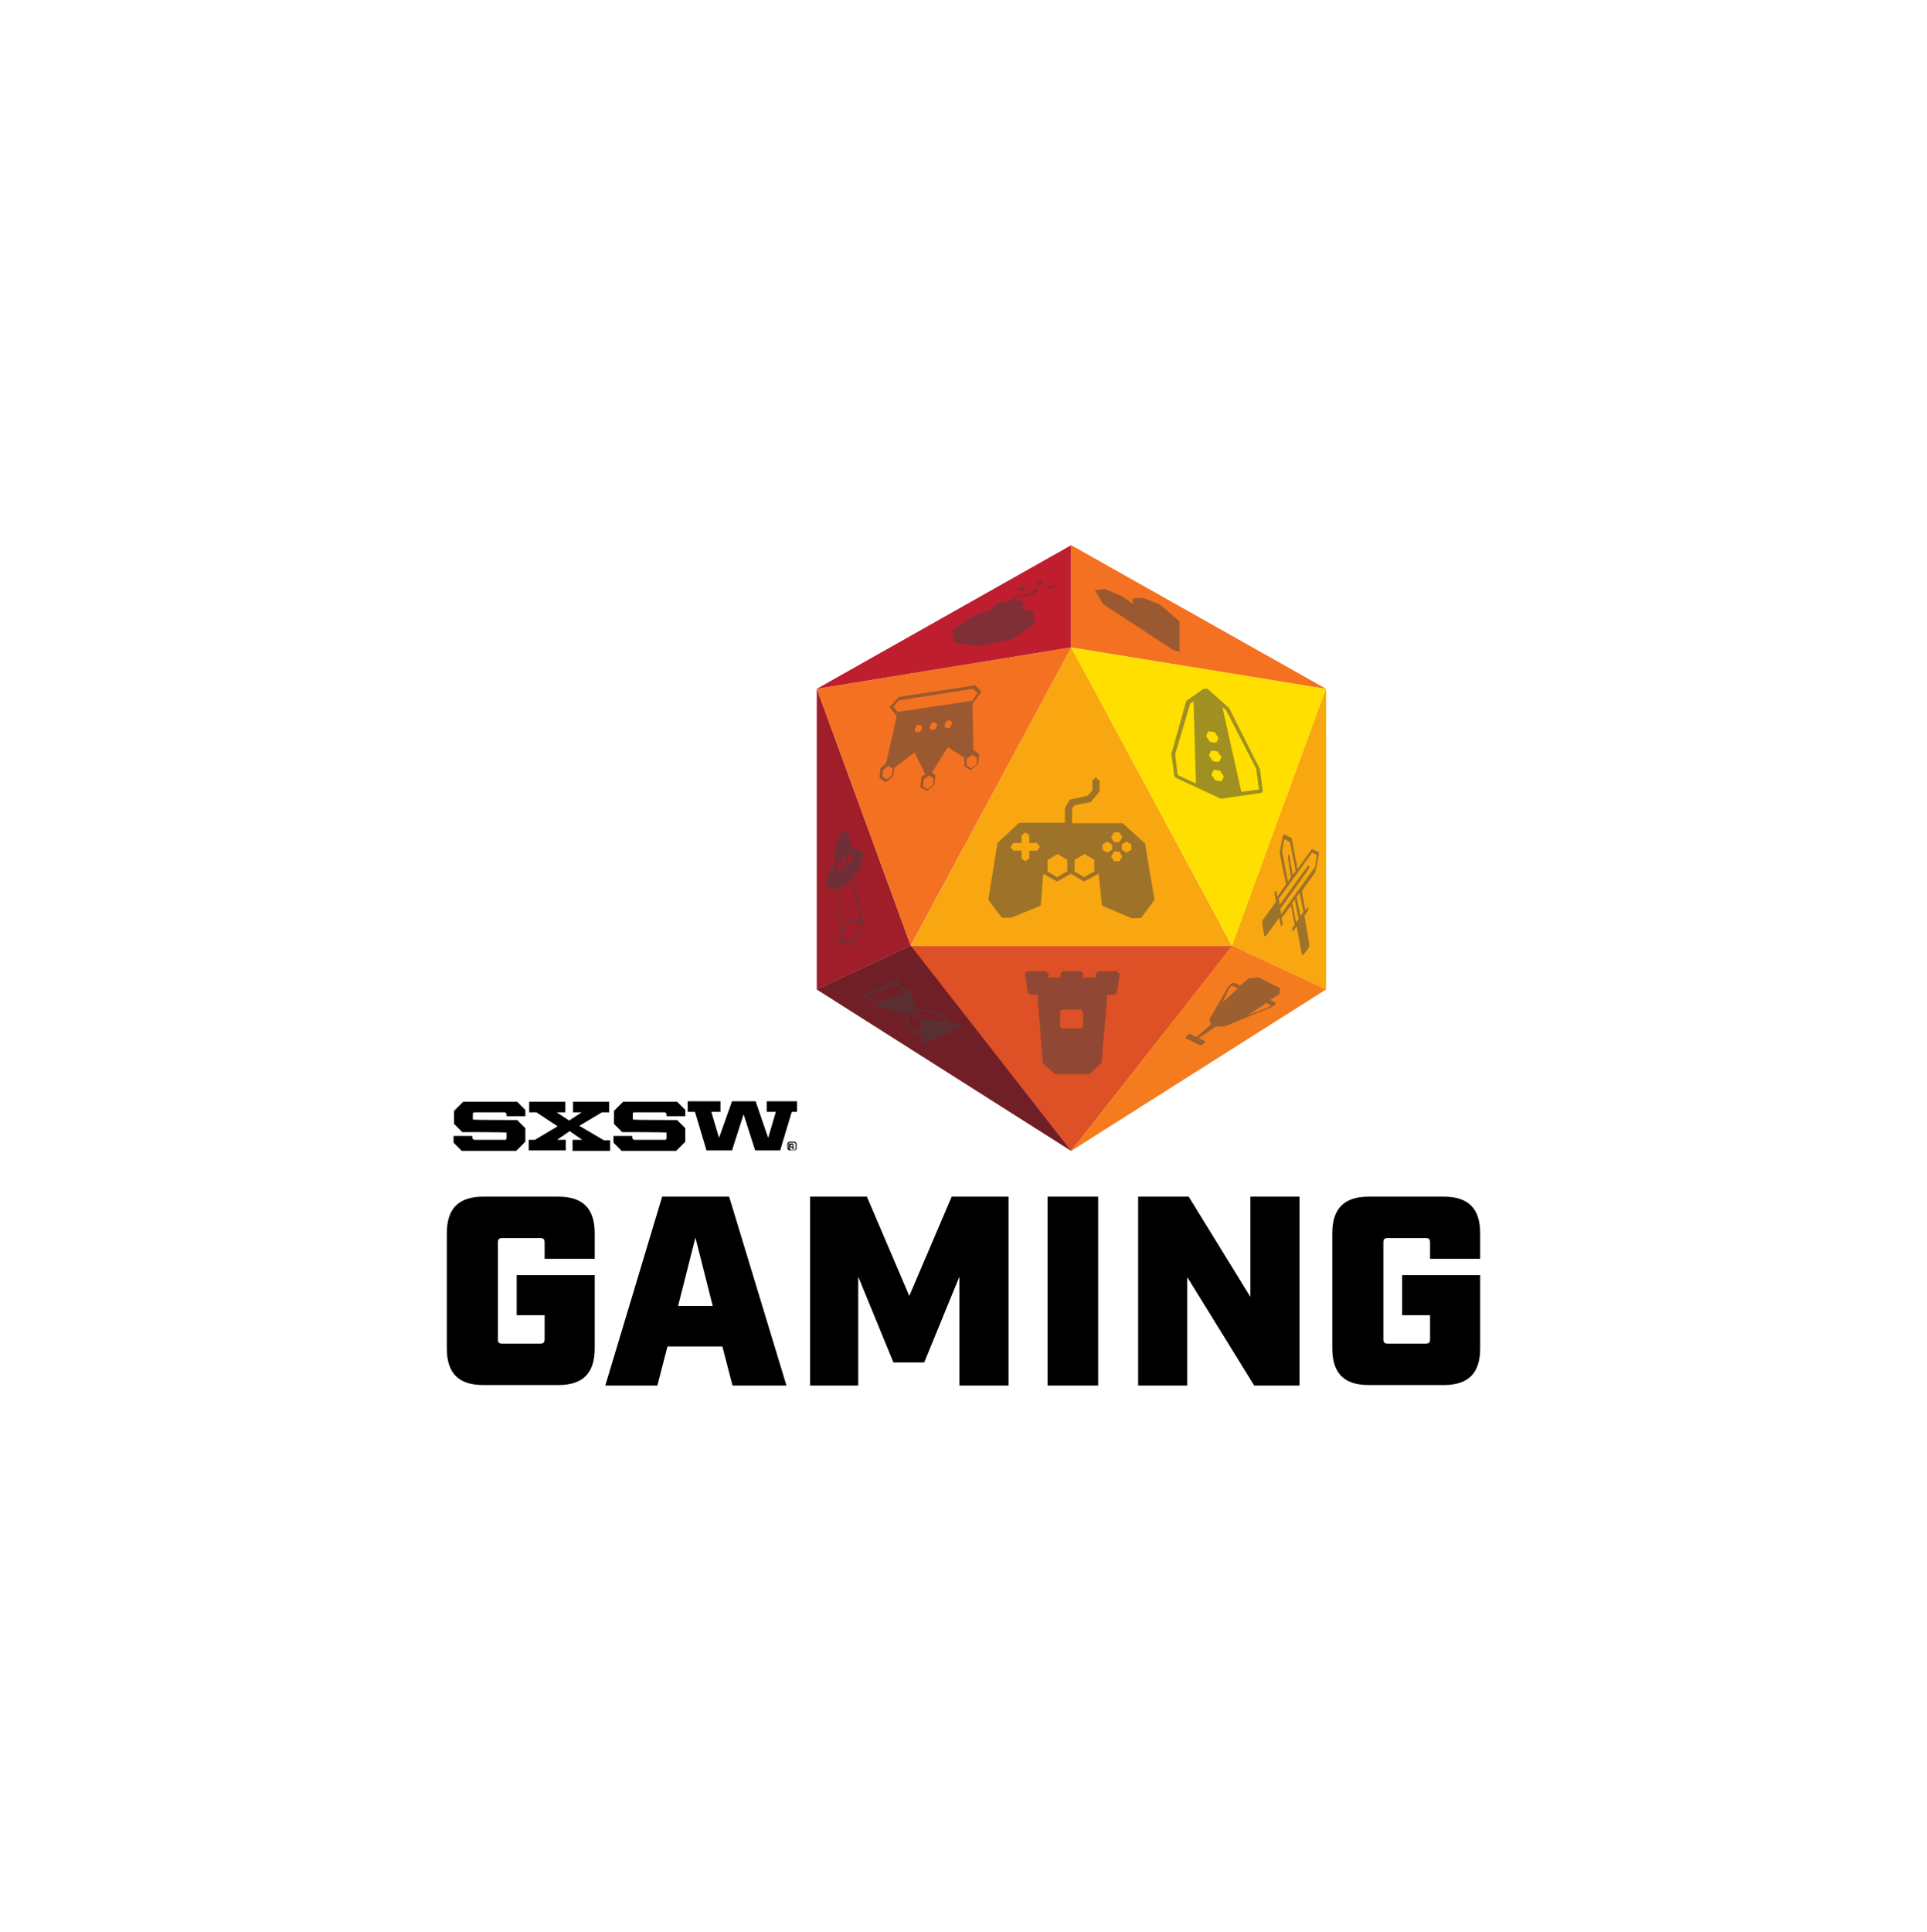 <svg width="400" height="401" viewBox="0 0 400 401" fill="none" xmlns="http://www.w3.org/2000/svg">
<g clip-path="url(#clip0_6_1426)">
<path d="M92.75 279.95V255.95C92.75 250.75 95.25 248.35 100.35 248.35H115.85C121.05 248.35 123.45 250.85 123.45 255.95V261.25H113.05V257.95C113.05 257.15 112.85 256.95 112.05 256.95H104.35C103.55 256.95 103.35 257.15 103.35 257.95V277.85C103.35 278.65 103.55 278.85 104.35 278.85H112.05C112.85 278.85 113.05 278.65 113.05 277.85V272.95H107.25V264.65H123.45V279.85C123.45 285.05 120.95 287.45 115.85 287.45H100.35C95.15 287.45 92.75 284.95 92.75 279.85V279.95Z" fill="black"/>
<path d="M150.05 279.45H138.55L136.45 287.55H125.65L137.45 248.35H151.35L163.25 287.55H152.05L149.95 279.45H150.05ZM147.95 271.05L144.35 256.85L140.75 271.05H148.05H147.95Z" fill="black"/>
<path d="M168.05 248.35H179.95L188.75 268.95L197.55 248.35H209.35V287.55H199.15V264.95L191.85 282.75H185.45L178.15 264.95V287.55H168.15V248.35H168.05Z" fill="black"/>
<path d="M217.45 248.35H227.95V287.55H217.45V248.35Z" fill="black"/>
<path d="M236.25 248.35H246.75L259.55 269.15V248.35H269.75V287.55H260.35L246.45 265.05V287.55H236.25V248.35Z" fill="black"/>
<path d="M276.55 279.95V255.95C276.55 250.75 279.05 248.35 284.15 248.35H299.65C304.85 248.35 307.25 250.85 307.25 255.95V261.25H296.85V257.95C296.85 257.15 296.65 256.95 295.85 256.95H288.15C287.35 256.95 287.15 257.15 287.15 257.95V277.85C287.15 278.65 287.35 278.85 288.15 278.85H295.85C296.65 278.85 296.85 278.65 296.85 277.85V272.95H291.05V264.65H307.25V279.85C307.25 285.05 304.75 287.45 299.65 287.45H284.15C278.95 287.45 276.55 284.95 276.55 279.85V279.95Z" fill="black"/>
<path d="M94.15 237.05V235.75H98.05V236.25L98.35 236.55H104.95L105.15 236.35V235.05H105.05C105.05 234.95 95.95 234.95 95.95 234.95L94.25 233.25V230.55L96.15 228.65H107.35L109.05 230.35V231.65H105.15V231.15L104.85 230.85H98.35L98.15 231.05V232.35H98.25C98.25 232.45 107.35 232.45 107.35 232.45L109.05 234.15V236.95L107.15 238.85H95.85L94.15 237.15V237.05Z" fill="black"/>
<path d="M118.95 236.55H120.85L118.25 234.75L115.65 236.55H117.45V238.75H109.75V236.55H111.05L115.75 233.75L111.35 230.85H109.85V228.65H117.35V230.85H115.55L118.15 232.55L120.75 230.85H118.95V228.65H126.45V230.85H124.95L120.25 233.65L125.35 236.65H126.65V238.85H118.85V236.65L118.95 236.55Z" fill="black"/>
<path d="M127.35 237.05V235.75H131.25V236.25L131.55 236.55H138.15L138.35 236.35V235.05H138.25C138.25 234.95 129.15 234.95 129.15 234.95L127.45 233.25V230.55L129.35 228.65H140.55L142.25 230.35V231.65H138.35V231.15L138.05 230.85H131.55L131.35 231.05V232.35H131.45C131.45 232.45 140.55 232.45 140.55 232.45L142.25 234.15V236.95L140.35 238.85H129.05L127.35 237.15V237.05Z" fill="black"/>
<path d="M143.85 230.75H142.75V228.55H149.55V230.75H147.65L149.25 236.15L151.95 228.55H156.85L159.45 236.15L161.05 230.75H159.15V228.55H165.45V230.75H164.35L161.95 238.75H156.75L154.35 231.25L151.95 238.75H146.65L144.25 230.75H143.85Z" fill="black"/>
<path d="M163.45 238.45V237.25L163.75 236.95H165.05L165.35 237.25V238.45L165.05 238.75H163.75L163.45 238.45ZM164.95 238.65L165.15 238.45V237.35L164.95 237.15H163.85L163.65 237.35V238.45L163.85 238.65H164.95ZM163.75 238.25V237.55V237.35H164.65V237.55C164.75 237.55 164.75 237.85 164.75 237.85H164.65C164.65 237.95 164.75 238.05 164.75 238.05V238.25V238.45H164.45V238.15H163.95V238.45H164.05V238.65H163.65V238.45L163.75 238.25ZM164.55 237.85V237.65H164.05V237.95H164.55V237.85Z" fill="black"/>
<path d="M222.35 134.35L189.05 196.35H255.75L222.35 134.35Z" fill="#F37121"/>
<path opacity="0.5" d="M222.35 134.35L189.05 196.35H255.75L222.35 134.35Z" fill="#FFDF00"/>
<path d="M222.35 238.85L189.05 196.35H255.75L222.35 238.85Z" fill="#F37121"/>
<path opacity="0.4" d="M222.35 238.85L189.05 196.35H255.75L222.35 238.85Z" fill="#BE1E2D"/>
<path d="M222.35 134.35L255.75 196.25L275.25 142.95L222.35 134.35Z" fill="#FFDF00"/>
<path d="M275.25 205.35L255.75 196.25L275.25 142.95V205.35Z" fill="#FFDF00"/>
<path opacity="0.5" d="M275.25 205.35L255.75 196.25L275.25 142.95V205.35Z" fill="#F37121"/>
<path d="M169.55 205.35L189.05 196.25L169.55 142.95V205.35Z" fill="#BE1E2D"/>
<g style="mix-blend-mode:multiply" opacity="0.2">
<path d="M169.55 205.35L189.05 196.25L169.55 142.95V205.35Z" fill="#231F20"/>
</g>
<path d="M169.55 205.35L189.05 196.25L222.35 238.85L169.55 205.35Z" fill="#BE1E2D"/>
<g style="mix-blend-mode:multiply" opacity="0.5">
<path d="M169.55 205.35L189.05 196.25L222.35 238.85L169.55 205.35Z" fill="#231F20"/>
</g>
<path d="M275.25 205.35L255.75 196.25L222.35 238.85L275.25 205.35Z" fill="#F37121"/>
<path opacity="0.1" d="M275.25 205.35L255.75 196.25L222.35 238.85L275.25 205.35Z" fill="#FFDF00"/>
<path d="M222.35 134.35L189.05 196.25L169.55 142.95L222.35 134.35Z" fill="#F37121"/>
<path d="M222.35 134.35V113.15L169.55 142.95L222.35 134.35Z" fill="#BE1E2D"/>
<path d="M222.35 134.35V113.15L275.25 142.95L222.35 134.35Z" fill="#F37121"/>
<g style="mix-blend-mode:multiply" opacity="0.5">
<path d="M237.549 174.95L233.049 170.85H222.549V167.85L222.949 167.15L226.449 166.45L228.249 164.25V162.05L227.449 161.35L226.749 162.05V164.05L225.749 165.15L222.049 165.95L221.049 167.75V170.75H211.549L207.049 174.95L205.149 186.75L207.949 190.45H209.949L216.049 187.95L216.549 181.35L219.449 182.95L222.249 181.35L225.049 182.95L228.049 181.35L228.749 187.95L234.849 190.55H236.849L239.649 186.75L237.649 174.85L237.549 174.95ZM215.249 176.55H213.649V178.15L212.849 178.75L212.049 178.15V176.55H210.349L209.749 175.75L210.349 174.95H212.049V173.35L212.849 172.75L213.649 173.35V174.95H215.249L215.849 175.75L215.249 176.55ZM221.449 180.85L219.449 182.05L217.449 180.85V178.45L219.549 177.25L221.549 178.45V180.85H221.449ZM227.049 180.85L225.049 182.05L223.049 180.85V178.45L225.149 177.25L227.149 178.45V180.85H227.049ZM231.249 172.75H232.349L232.949 173.75L232.349 174.75H231.249L230.649 173.75L231.249 172.75ZM228.849 176.35V175.25L229.849 174.65L230.849 175.25V176.35L229.849 176.95L228.849 176.35ZM232.349 178.75H231.249L230.649 177.75L231.249 176.75H232.349L232.949 177.75L232.349 178.75ZM234.849 176.35L233.849 176.95L232.849 176.35V175.25L233.849 174.65L234.849 175.25V176.35Z" fill="#414042"/>
</g>
<g style="mix-blend-mode:multiply" opacity="0.5">
<path d="M253.549 162.15L252.249 161.95L251.449 160.75L251.949 159.75L253.249 159.95L254.049 161.15L253.549 162.15ZM253.049 158.15L251.749 157.95L250.949 156.75L251.449 155.75L252.749 155.95L253.549 157.15L253.049 158.15ZM252.449 154.15L251.149 153.95L250.349 152.75L250.849 151.75L252.149 151.95L252.949 153.15L252.449 154.15ZM257.649 164.25L253.749 146.75L254.549 147.45L260.749 159.55L261.349 163.85L257.649 164.35M248.149 162.55L244.449 160.85L243.949 156.55L247.049 146.05L247.749 145.55L248.249 162.45M249.949 142.85L246.249 145.45L243.149 156.45L243.749 161.05L244.149 161.45L252.949 165.55L253.249 165.75H253.549L261.849 164.55L262.149 164.25L261.549 159.65L255.149 146.95L250.649 142.95H249.949" fill="#414142"/>
</g>
<g style="mix-blend-mode:multiply" opacity="0.5">
<path d="M179.35 177.25L178.05 176.15H176.95C176.95 176.25 176.05 172.95 176.05 172.95L174.65 172.55L173.55 174.85L173.25 179.15L172.25 180.75L171.35 183.55L172.65 184.75L174.15 184.25C174.15 184.25 174.15 195.55 174.15 195.65L176.85 196.15L179.15 191.55L177.05 181.95L178.55 180.05L179.45 177.05L179.35 177.25ZM176.75 195.55L174.35 195.15L176.35 191.15L178.75 191.65L176.75 195.55ZM176.75 182.55L178.65 191.05L176.35 190.55L174.45 194.25V184.35C174.45 184.35 174.45 184.35 174.45 184.25C174.85 184.05 175.25 183.75 175.65 183.45C176.05 183.15 176.35 182.85 176.75 182.45C176.75 182.45 176.75 182.45 176.75 182.55ZM174.15 180.85L173.85 180.05V178.95L174.35 178.65L174.65 179.45V180.55L174.15 180.85ZM175.15 180.05L174.85 179.25V178.15L175.35 177.85L175.65 178.65V179.75L175.15 180.05ZM176.15 179.25L175.85 178.45V177.35L176.35 177.05L176.65 177.85V178.95L176.15 179.25Z" fill="#414042"/>
</g>
<g style="mix-blend-mode:multiply" opacity="0.5">
<path d="M214.549 122.35L214.149 122.95L213.349 123.35L210.849 123.75L209.849 124.35L209.449 124.85L208.149 124.95L207.049 125.15L206.449 125.65L205.749 126.55L202.149 127.75L197.649 130.75L198.149 133.35L203.449 134.15L210.349 132.55L214.949 129.45L214.349 126.85L211.949 126.15L212.649 125.25L212.349 124.75L211.649 124.65L210.349 124.75L210.749 124.25L211.149 124.05L213.449 123.65L215.049 122.95L215.549 122.35L215.149 122.15L214.549 122.35Z" fill="#414042"/>
<path d="M212.85 122.45L213.05 122.15L212.05 121.95L211.45 122.15L211.35 122.35L212.35 122.65L212.85 122.45Z" fill="#414042"/>
<path d="M215.549 120.75L215.149 121.45H215.549L216.149 121.35L216.449 120.65L216.049 120.55L215.549 120.75Z" fill="#414042"/>
<path d="M218.95 121.45L217.45 121.85L217.25 122.05L217.55 122.25L219.05 121.85L219.25 121.55L218.95 121.45Z" fill="#414042"/>
</g>
<g style="mix-blend-mode:multiply" opacity="0.5">
<path d="M229.35 122.25L227.25 122.45L228.95 125.35L243.45 134.85L244.15 135.05L244.85 135.25V128.95L240.75 125.45L237.15 124.05L235.05 124.25L235.25 125.35L232.95 123.75L229.35 122.25Z" fill="#414142"/>
</g>
<g style="mix-blend-mode:multiply" opacity="0.5">
<path d="M270.75 190.05L271.55 188.95V188.35C271.65 188.35 271.45 188.25 271.45 188.25L270.95 188.95L270.25 184.95L273.05 180.95V180.65C273.15 180.65 273.75 177.45 273.75 177.45V176.85C273.65 176.85 272.45 176.25 272.45 176.25H272.25L269.35 180.35L268.15 174.15V173.95C268.05 173.95 266.55 173.15 266.55 173.15L266.25 173.55L265.65 176.75V177.15L266.95 183.55L265.15 186.05L264.95 184.95H264.65C264.65 184.85 264.55 185.45 264.55 185.45L264.85 187.15L262.05 191.05V191.65C261.95 191.65 262.45 194.25 262.45 194.25H262.75C262.75 194.35 265.55 190.45 265.55 190.45L265.85 192.15H266.15C266.15 192.25 266.25 191.65 266.25 191.65L266.05 190.55L267.95 187.95L268.75 191.95L268.25 192.65V193.25C268.15 193.25 268.35 193.35 268.35 193.35L269.15 192.25L270.25 198.15H270.55C270.55 198.25 271.75 196.55 271.75 196.55V195.95C271.85 195.95 270.75 190.05 270.75 190.05ZM266.15 176.65L266.55 174.15L267.75 174.75L268.95 180.75L268.35 181.55L267.65 177.55L267.35 177.35V178.05L267.95 182.05L267.35 182.95L266.15 176.65ZM265.95 189.75L265.75 188.65L271.65 180.35L271.85 179.65H271.55C271.55 179.55 265.65 187.75 265.65 187.75L265.45 186.55L272.35 176.95L273.35 177.45L272.95 179.95L266.05 189.55L265.95 189.75ZM269.05 191.45L268.25 187.45L268.75 186.65L269.55 190.65L269.05 191.45ZM269.95 190.15L269.15 186.15L269.75 185.25L270.55 189.25L269.95 190.15Z" fill="#414042"/>
</g>
<g style="mix-blend-mode:multiply" opacity="0.5">
<path d="M198.349 212.75L194.949 210.35L190.049 209.15L189.149 206.15L186.249 203.95L186.749 203.75V203.45L186.149 203.35L178.649 206.75V207.05L179.249 207.15L179.749 206.95L182.649 209.05L187.549 210.25L188.449 213.25L191.849 215.65L191.349 215.85L191.549 216.25L192.149 216.45L199.649 213.05L199.449 212.65L198.849 212.45L198.349 212.65V212.75ZM194.449 210.55L196.549 212.05L191.749 211.55L189.449 209.95L189.849 209.55L194.349 210.55H194.449ZM185.649 204.25L188.049 205.95L181.849 208.05L180.049 206.75L185.649 204.25ZM188.849 213.05L188.149 210.25H188.949C188.949 210.15 191.249 211.75 191.249 211.75L190.949 214.55L188.849 213.05Z" fill="#414042"/>
</g>
<g style="mix-blend-mode:multiply" opacity="0.5">
<path d="M232.25 201.95L231.75 201.55H228.05L227.45 201.95V202.85H224.85V201.95L224.35 201.55H220.65L220.15 201.95V202.85H217.65V201.95L216.95 201.55H213.25L212.75 201.95L213.35 206.05L213.95 206.45H215.35L216.45 220.65L219.05 222.95H226.05L228.65 220.65L229.85 206.45H231.25L231.85 206.05L232.45 201.95H232.25ZM224.75 213.05L224.25 213.45H220.55L220.05 213.05V209.95C219.95 209.95 220.45 209.55 220.45 209.55H224.35L224.85 209.95V213.05H224.75Z" fill="#414042"/>
</g>
<g style="mix-blend-mode:multiply" opacity="0.5">
<path d="M253.85 207.85L255.25 204.95L255.75 204.55L256.95 205.15L253.95 207.85M259.25 210.55L262.85 208.15L263.85 208.65L263.25 209.05L259.25 210.65M265.45 204.95L261.25 202.85L259.15 203.05L257.45 204.55L256.15 203.95L255.55 204.15L254.95 204.75L251.05 211.55L251.35 212.65L248.35 215.25L246.95 214.55L246.35 214.95L246.05 215.45L249.15 216.95L249.85 216.65L250.25 216.15L248.85 215.45L252.35 213.05H254.15L263.85 209.05L264.65 208.55L264.85 208.15L263.65 207.55L265.65 206.25V204.95" fill="#414142"/>
</g>
<g style="mix-blend-mode:multiply" opacity="0.5">
<path d="M192.45 163.75L191.55 163.15L191.75 161.75L192.85 160.95L193.75 161.55V162.95C193.65 162.95 192.55 163.75 192.55 163.75M184.05 161.75L183.15 161.15L183.35 159.75L184.45 158.95L185.35 159.55L185.15 160.95L184.05 161.75ZM201.55 159.45L200.65 158.85V157.45C200.75 157.45 201.85 156.65 201.85 156.65L202.75 157.25V158.65C202.65 158.65 201.55 159.45 201.55 159.45ZM190.15 152.15L189.85 151.35L190.35 150.45H191.15C191.15 150.35 191.45 151.05 191.45 151.05L190.95 151.95H190.15M193.25 151.65L192.95 150.85L193.45 149.95H194.25C194.25 149.85 194.55 150.55 194.55 150.55L194.05 151.45H193.25M196.35 151.25L196.05 150.45L196.55 149.55H197.35C197.35 149.45 197.65 150.15 197.65 150.15L197.15 151.05H196.35M186.45 147.85L185.45 146.65L186.55 145.35L201.95 142.95L202.95 143.85L201.75 145.45L186.35 147.75M202.25 142.25L186.55 144.65L184.65 146.75L186.15 148.65L183.95 158.35L182.75 159.45L182.55 161.45L183.85 162.35L185.45 161.05L185.65 159.35L189.85 156.15L192.05 160.65L191.25 161.25L191.05 163.35L192.45 164.15L193.95 162.95L194.15 160.85L193.45 160.35L196.75 155.05L200.15 157.25V158.95C200.05 158.95 201.45 159.85 201.45 159.85L203.05 158.55L203.25 156.45L202.05 155.65L201.85 146.05L203.75 143.55L202.15 141.95" fill="#414142"/>
</g>
</g>
<defs>
<clipPath id="clip0_6_1426">
<rect width="214.5" height="174.4" fill="white" transform="translate(92.75 113.15)"/>
</clipPath>
</defs>
</svg>
